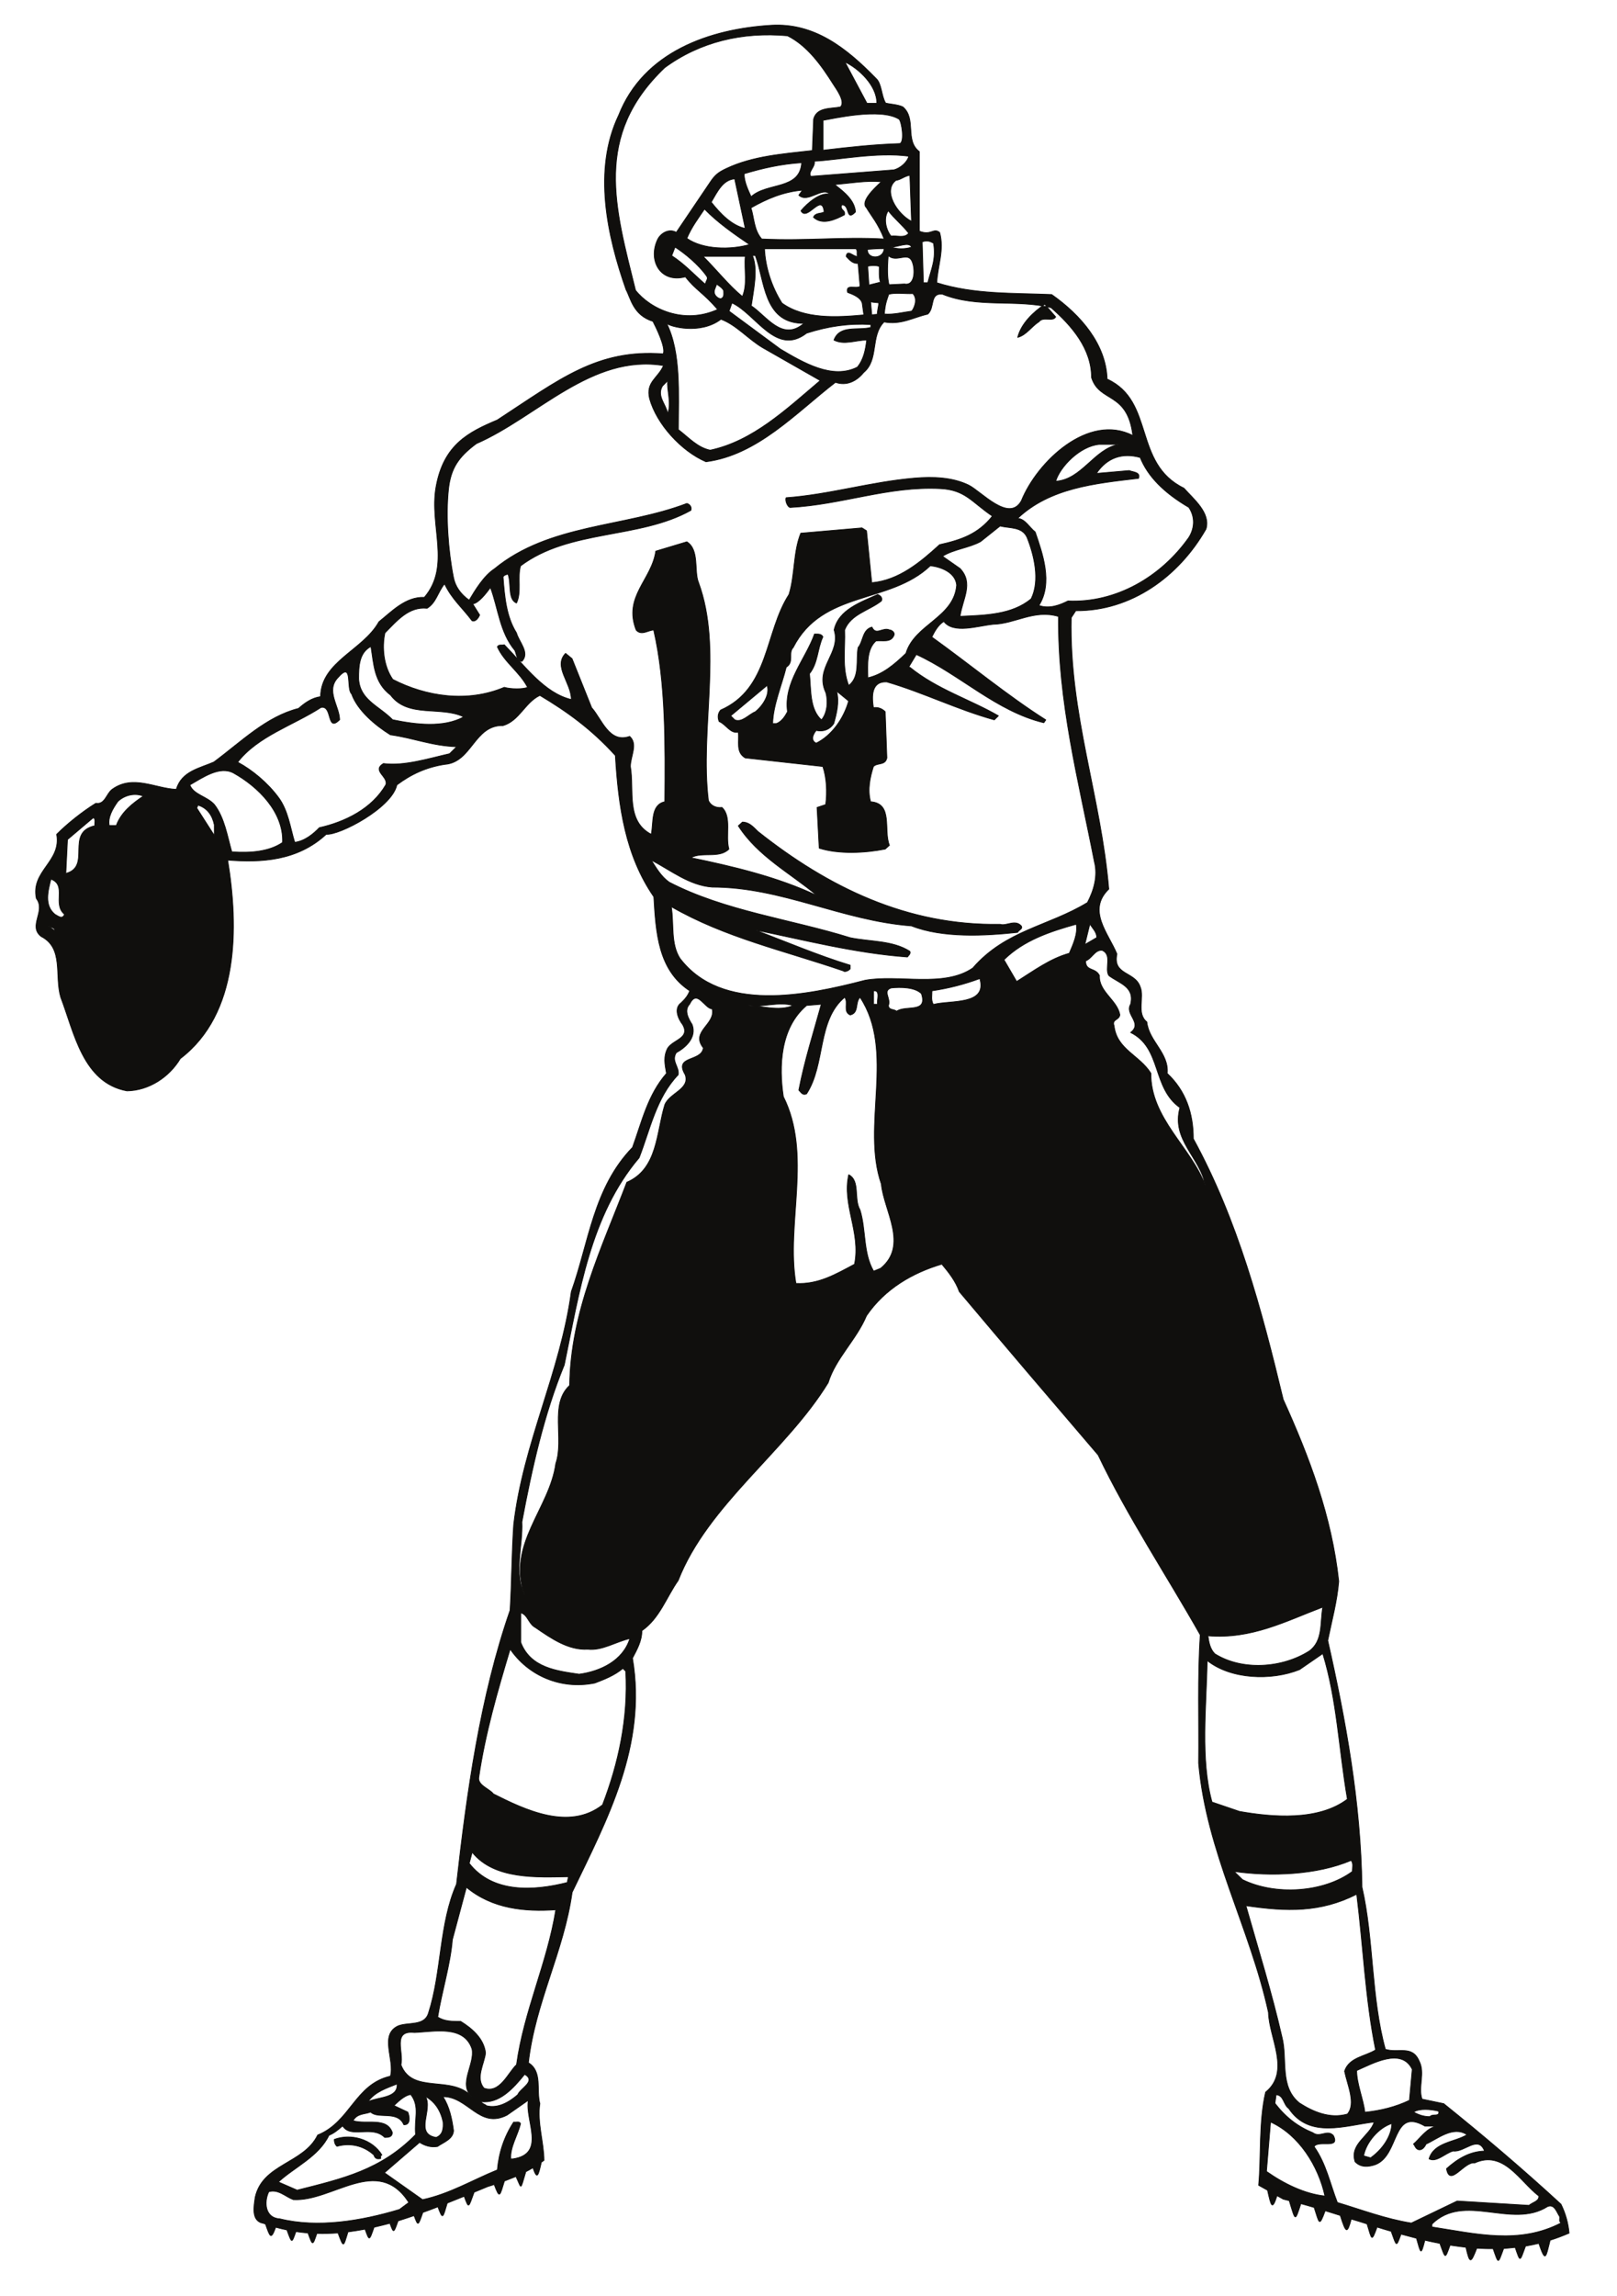 <?xml version="1.0" encoding="UTF-8"?>
<svg xmlns="http://www.w3.org/2000/svg" xmlns:xlink="http://www.w3.org/1999/xlink" width="272pt" height="386pt" viewBox="0 0 272 386" version="1.1">
<g id="surface1">
<path style="fill:none;stroke-width:0.12;stroke-linecap:butt;stroke-linejoin:round;stroke:rgb(6.476%,5.928%,5.235%);stroke-opacity:1;stroke-miterlimit:10;" d="M -0.002 -0.001 C 0.99 -0.888 0.889 -2.993 1.631 -4.161 C 2.24 -4.313 3.709 -4.392 4.522 -4.798 C 6.857 -6.802 4.799 -10.431 7.287 -12.31 L 7.287 -25.685 C 9.287 -26.493 9.65 -25.048 10.709 -25.911 C 11.529 -28.853 10.357 -31.544 10.229 -34.36 C 16.479 -36.341 23.068 -36.063 29.549 -36.341 C 34.42 -39.767 38.682 -44.665 38.881 -50.556 C 46.979 -54.282 43.197 -64.716 51.799 -68.899 C 53.381 -70.704 56.342 -73.04 55.51 -75.778 C 50.908 -83.825 42.869 -89.587 33.607 -89.509 L 32.842 -90.677 C 32.49 -106.97 37.842 -120.649 39.158 -136.31 C 35.459 -139.888 39.092 -143.72 40.529 -147.22 C 39.772 -150.798 43.549 -150.114 44.439 -152.728 C 45.197 -154.505 43.76 -157.192 45.561 -158.642 C 45.889 -161.864 49.318 -163.868 48.99 -167.294 C 52.131 -170.239 53.381 -174.021 53.381 -178.282 C 60.857 -191.962 64.85 -206.935 68.498 -222.11 C 72.889 -231.81 76.67 -241.755 77.842 -252.692 C 77.561 -256.118 76.67 -259.294 75.99 -262.642 C 79.01 -275.989 81.549 -289.849 81.748 -304.087 C 83.748 -312.813 83.272 -322.638 85.682 -331.368 C 87.869 -332.052 90.197 -330.606 91.369 -333.349 C 92.408 -335.353 91.158 -337.735 91.85 -339.743 L 95.498 -340.505 C 102.15 -345.856 108.619 -351.341 115.221 -357.407 C 115.959 -358.903 116.439 -360.552 116.592 -362.278 C 115.529 -362.735 114.459 -363.142 113.4 -363.474 C 112.658 -366.392 112.631 -367.353 111.49 -364.005 C 110.76 -364.181 109.998 -364.333 109.26 -364.462 C 108.272 -367.149 108.4 -367.255 107.51 -364.688 C 106.869 -364.767 106.209 -364.817 105.58 -364.868 C 104.592 -367.532 104.74 -367.56 103.799 -364.892 C 102.889 -364.919 101.979 -364.868 101.061 -364.817 C 100.068 -367.38 99.869 -367.532 99.229 -364.665 C 98.35 -364.563 97.459 -364.435 96.568 -364.31 C 95.682 -366.72 95.811 -366.646 94.842 -364.005 C 94.01 -363.853 93.17 -363.673 92.33 -363.474 C 91.65 -366.11 91.65 -365.755 90.908 -363.142 C 90.049 -362.911 89.182 -362.685 88.318 -362.454 C 87.479 -364.716 87.592 -364.587 86.65 -361.974 C 85.857 -361.743 85.068 -361.517 84.287 -361.263 C 83.35 -363.825 83.42 -363.474 82.592 -360.731 C 81.697 -360.45 80.842 -360.173 79.947 -359.919 C 79.26 -362.431 79.061 -362.38 78.092 -359.31 C 77.26 -359.056 76.42 -358.774 75.561 -358.521 C 74.522 -361.313 74.592 -360.704 73.697 -357.966 C 72.939 -357.735 72.209 -357.532 71.471 -357.329 C 70.459 -360.376 70.58 -360.349 69.522 -356.872 L 69.522 -356.821 C 69.158 -356.747 68.83 -356.646 68.498 -356.567 L 67.459 -355.985 C 66.619 -358.599 66.447 -357.685 65.857 -355.071 L 64.357 -354.231 C 64.799 -349.563 64.357 -343.575 65.529 -338.575 C 69.799 -335.122 66.092 -329.438 66.01 -325.177 C 62.869 -310.81 55.58 -298.247 54.26 -283.274 C 54.342 -276.118 54.061 -268.759 54.537 -261.704 C 48.83 -251.603 42.311 -241.833 37.357 -231.45 C 29.6 -222.392 21.631 -213.052 14.01 -203.993 C 13.4 -202.267 12.287 -200.817 11.068 -199.372 C 6.17 -200.817 1.498 -203.509 -1.592 -208.028 C -3.291 -212.087 -6.803 -215.235 -8.041 -219.298 C -15.053 -230.767 -28.318 -239.853 -33.271 -252.544 C -35.252 -255.356 -36.408 -258.938 -39.381 -260.993 C -39.381 -262.72 -40.201 -264.165 -40.963 -265.61 C -38.471 -280.306 -45.271 -292.817 -51.111 -304.974 C -52.502 -314.946 -57.303 -323.45 -58.471 -333.626 C -56.061 -335.122 -57.17 -338.22 -56.541 -340.505 C -57.021 -343.649 -55.85 -347.103 -55.85 -350.048 C -56.01 -350.146 -56.131 -350.247 -56.291 -350.353 C -56.818 -352.685 -57.002 -353.368 -57.713 -351.29 C -58.092 -351.517 -58.49 -351.747 -58.9 -351.95 C -59.893 -355.224 -59.561 -354.896 -60.568 -352.763 C -61.213 -353.017 -61.842 -353.271 -62.502 -353.521 C -63.291 -356.06 -63.291 -356.618 -64.228 -354.106 C -64.58 -354.231 -64.908 -354.337 -65.271 -354.438 C -66.061 -354.767 -66.818 -355.071 -67.6 -355.399 C -68.568 -358.04 -68.471 -358.271 -69.279 -356.087 C -70.221 -356.466 -71.158 -356.849 -72.119 -357.228 C -72.881 -359.767 -72.861 -360.122 -73.701 -357.86 C -74.529 -358.192 -75.4 -358.497 -76.228 -358.802 C -77.021 -361.06 -77.021 -361.212 -77.701 -359.337 C -78.592 -359.638 -79.478 -359.942 -80.393 -360.224 C -81.131 -362.278 -81.131 -362.403 -81.771 -360.63 C -82.65 -360.856 -83.541 -361.087 -84.432 -361.29 C -85.24 -363.599 -85.221 -363.673 -85.951 -361.618 C -86.92 -361.798 -87.861 -361.946 -88.818 -362.075 C -89.611 -364.638 -89.529 -364.868 -90.502 -362.255 C -91.658 -362.329 -92.861 -362.38 -94.053 -362.329 C -94.779 -364.462 -94.76 -364.435 -95.553 -362.255 C -96.228 -362.2 -96.893 -362.126 -97.58 -362.024 C -98.311 -364.106 -98.26 -364.005 -99.1 -361.743 C -99.713 -361.618 -100.342 -361.466 -100.978 -361.29 C -101.791 -363.521 -101.939 -362.911 -102.701 -360.755 C -102.83 -360.704 -102.932 -360.681 -103.061 -360.63 C -105.189 -360.274 -104.631 -357.657 -104.432 -356.239 C -103.182 -350.603 -96.26 -350.603 -93.92 -345.782 C -88.408 -343.575 -87.682 -337.255 -81.689 -335.884 C -80.932 -333.146 -83.619 -328.954 -80.393 -327.435 C -78.67 -326.747 -75.978 -327.509 -75.291 -325.302 C -73.041 -318.372 -73.521 -310.251 -70.568 -303.603 C -68.85 -288.274 -66.592 -272.06 -61.561 -257.567 C -61.279 -253.024 -61.279 -247.872 -60.951 -243.149 C -59.361 -229.474 -53.111 -217.595 -51.26 -203.993 C -48.291 -195.669 -47.553 -186.532 -40.963 -179.731 C -39.381 -175.392 -38.42 -170.923 -35.252 -167.294 C -35.529 -165.724 -35.803 -164.478 -35.041 -163.032 C -34.08 -161.587 -31.26 -161.384 -32.51 -159.122 C -33.271 -158.157 -34.08 -156.356 -32.779 -155.419 C -32.1 -154.782 -31.619 -154.173 -31.342 -153.411 C -36.689 -149.911 -37.021 -143.591 -37.381 -137.603 C -42.17 -130.673 -43.342 -122.427 -43.85 -113.849 C -47.83 -109.458 -51.951 -106.485 -56.541 -103.747 C -59.029 -104.915 -59.99 -108.013 -62.728 -108.821 C -67.6 -108.696 -67.963 -115.017 -72.553 -115.345 C -75.65 -115.825 -78.189 -116.993 -80.6 -118.798 C -81.439 -122.681 -90.271 -127.298 -92.478 -127.095 C -97.303 -131.563 -103.393 -131.892 -109.053 -131.435 C -107.189 -142.755 -107.119 -157.271 -117.021 -164.81 C -118.869 -167.903 -122.291 -170.188 -126.002 -170.239 C -133.439 -168.868 -134.881 -160.419 -137.143 -154.505 C -138.228 -150.876 -136.58 -146.255 -140.439 -144.274 C -142.701 -142.501 -139.6 -140.013 -141.252 -137.88 C -142.221 -133.212 -136.99 -131.716 -137.83 -127.095 C -136.053 -125.317 -133.561 -123.313 -131.228 -121.868 C -129.713 -122.146 -129.451 -120.22 -128.49 -119.532 C -124.99 -116.993 -121.201 -119.403 -117.701 -119.532 C -116.811 -116.462 -113.721 -115.978 -111.381 -114.938 C -106.76 -111.513 -102.58 -107.302 -97.143 -105.931 C -96.053 -104.966 -94.893 -104.153 -93.439 -103.95 C -93.361 -98.036 -86.311 -96.185 -83.619 -91.36 C -81.49 -89.661 -79.15 -87.122 -75.978 -87.251 C -71.463 -81.974 -75.17 -75.224 -74.021 -68.724 C -72.76 -61.567 -68.521 -59.462 -63.701 -57.431 C -53.24 -50.603 -46.951 -45.478 -35.803 -46.313 C -35.318 -45.274 -37.053 -41.771 -37.529 -40.856 C -40.861 -39.817 -41.26 -36.978 -42.053 -35.528 C -45.221 -26.521 -47.682 -15.38 -43.291 -6.192 C -39.1 4.468 -27.963 8.323 -17.58 8.937 C -10.381 9.339 -5.021 5.151 -0.002 -0.001 Z M 8.709 -34.36 L 7.971 -34.36 L 7.772 -27.485 C 8.842 -27.103 9.389 -27.61 9.67 -27.712 C 10.131 -30.478 9.272 -32.052 8.709 -34.36 Z M 5.971 -28.372 C 4.947 -28.728 3.561 -28.728 2.537 -28.372 C 3.709 -28.372 5.561 -27.407 5.971 -28.372 Z M 5.49 -26.036 C 4.799 -26.927 3.51 -26.368 2.537 -26.521 C 1.65 -25.431 1.221 -23.501 2.061 -22.259 C 3.022 -23.552 4.522 -24.743 5.49 -26.036 Z M 4.799 -34.563 L 2.189 -34.692 C 1.908 -33.575 1.881 -31.978 2.061 -29.817 C 3.381 -30.962 5.08 -29.36 5.889 -30.478 C 6.58 -31.419 6.779 -34.946 4.799 -34.563 Z M 5.971 -24.032 C 3.51 -22.763 1.1 -18.856 3.35 -17.153 C 4.17 -17.056 4.721 -16.47 5.689 -16.294 Z M -5.978 -4.798 C -7.561 -5.126 -9.971 -4.798 -10.502 -6.853 L -10.713 -12.13 C -15.65 -12.688 -20.76 -13.067 -25.119 -15.126 C -26.541 -15.786 -27.1 -16.243 -27.939 -17.513 L -33.6 -25.888 C -34.76 -25.2 -36.131 -25.962 -36.689 -26.978 C -38.471 -30.556 -36.291 -34.513 -32.068 -33.372 C -30.303 -35.63 -29.131 -35.985 -26.643 -38.853 C -32.303 -41.419 -37.939 -38.802 -40.451 -35.63 C -43.9 -21.673 -47.58 -9.669 -35.529 1.804 C -29.611 6.144 -22.463 7.843 -14.893 7.155 C -11.541 5.483 -9.158 2.132 -7.182 -1.017 C -6.701 -1.774 -5.1 -3.907 -5.978 -4.798 Z M 0.131 -4.188 L -1.521 -4.188 L -5.221 2.741 C -2.99 1.702 0.158 -1.169 0.131 -4.188 Z M 4.01 -10.962 C -0.478 -11.114 -4.408 -11.548 -8.9 -12.079 L -8.9 -7.056 C -7.252 -6.802 0.772 -4.896 3.889 -6.876 C 4.318 -7.333 4.83 -10.657 4.01 -10.962 Z M 5.51 -13.095 C 5.229 -14.134 4.068 -15.099 3.022 -15.38 L -10.978 -16.47 C -11.471 -15.634 -10.15 -14.896 -10.381 -13.931 C -6.67 -13.778 0.158 -12.356 5.51 -13.095 Z M -12.51 -14.185 C -12.791 -18.806 -18.342 -17.435 -21.01 -19.896 C -21.49 -18.806 -22.182 -17.435 -22.182 -16.04 C -19.029 -15.099 -16.01 -14.415 -12.51 -14.185 Z M -22.002 -25.228 C -24.26 -24.743 -26.189 -22.739 -27.713 -20.81 C -26.643 -18.981 -25.752 -17.079 -23.779 -16.899 Z M -21.291 -27.938 C -24.381 -28.829 -29.053 -28.829 -31.818 -26.899 C -30.963 -24.923 -29.99 -23.677 -28.85 -21.978 C -26.67 -24.235 -23.9 -26.165 -21.291 -27.938 Z M -28.721 -34.614 C -30.701 -32.892 -32.228 -31.188 -34.361 -29.817 L -33.803 -28.372 C -32.228 -29.388 -29.893 -31.267 -28.502 -33.243 C -28.17 -33.728 -28.568 -33.88 -28.721 -34.614 Z M -22.002 -29.923 C -22.201 -32.255 -21.592 -34.614 -22.478 -36.673 C -24.74 -34.817 -26.869 -32.13 -29.08 -29.923 Z M -25.631 -35.681 C -25.631 -36.239 -25.478 -36.798 -26.111 -37.052 C -26.643 -37.001 -27.182 -36.47 -27.201 -35.962 C -27.252 -35.454 -26.818 -34.946 -26.85 -34.591 C -26.521 -34.794 -25.881 -35.2 -25.631 -35.681 Z M 30.229 -40.099 C 29.748 -41.013 28.1 -39.97 27.408 -40.935 C 26.17 -41.696 25.279 -43.192 23.83 -43.548 C 24.389 -41.216 26.529 -39.208 28.381 -37.989 Z M 6.197 -36.188 C 7.158 -37.204 6.272 -38.88 5.99 -39.134 C 4.748 -39.286 2.818 -39.767 1.4 -39.614 C 1.529 -38.446 1.549 -37.966 2.139 -36.313 C 3.182 -35.985 5.029 -36.267 6.197 -36.188 Z M 52.607 -72.126 C 53.65 -73.646 53.65 -75.552 52.607 -77.2 C 47.939 -83.802 40.381 -88.216 32.287 -87.86 C 30.92 -88.544 29.189 -89.231 27.408 -88.622 C 29.799 -84.841 28.022 -79.892 26.779 -76.263 C 25.811 -75.501 25.08 -74.056 23.83 -73.978 C 29.272 -68.853 36.799 -68.114 44.158 -67.255 C 44.568 -66.161 43.197 -66.212 42.592 -65.935 L 37.08 -66.415 C 38.881 -63.751 41.471 -62.911 44.439 -63.751 C 45.689 -66.896 48.432 -69.688 52.607 -72.126 Z M 29.439 -38.552 C 32.971 -41.646 36.248 -45.478 36.248 -50.302 C 37.592 -54.591 42.287 -52.583 43.197 -60.044 C 35.76 -56.212 27.107 -64.411 24.439 -71.032 C 22.357 -74.739 17.689 -69.411 15.561 -68.368 C 12.818 -67.052 9.619 -66.946 6.498 -67.2 C -0.963 -67.837 -7.811 -69.97 -15.119 -70.501 C -15.35 -70.907 -14.92 -72.075 -14.439 -72.149 C -5.6 -71.669 2.01 -68.548 10.787 -68.978 C 15.029 -69.181 16.068 -71.235 19.568 -73.599 C 17.158 -76.618 14.342 -77.583 10.689 -78.396 C 7.471 -81.337 3.842 -84.384 -0.713 -84.79 L -1.592 -76.06 L -2.361 -75.575 L -12.658 -76.466 C -13.951 -79.638 -13.619 -83.47 -14.643 -86.771 C -18.779 -93.165 -17.893 -102.579 -26.143 -106.208 C -26.619 -106.767 -26.67 -107.45 -26.393 -108.138 C -25.221 -108.618 -24.541 -110.192 -23.17 -109.938 C -22.963 -111.438 -23.65 -113.29 -22.002 -114.255 L -8.951 -115.7 C -8.318 -117.552 -8.189 -119.966 -8.471 -122.095 L -9.92 -122.579 L -9.561 -129.431 C -6.342 -130.47 -1.869 -130.267 1.549 -129.583 L 2.26 -128.946 C 1.221 -126.411 2.947 -121.892 -0.908 -121.614 C -1.471 -119.56 -0.99 -117.478 -0.432 -115.7 C 0.26 -115.017 1.549 -115.571 1.83 -114.255 L 1.549 -106.485 C 1.022 -105.954 0.33 -105.677 -0.432 -105.802 C -0.713 -103.95 -0.83 -101.337 1.83 -101.485 C 7.947 -103.267 13.729 -106.157 19.9 -107.856 L 20.592 -107.173 C 15.869 -104.431 10.229 -102.708 5.689 -99.001 L 5.49 -99.001 L 6.779 -96.868 C 14.139 -100.243 20.26 -106.438 28.229 -108.341 L 28.561 -107.856 C 22.189 -103.821 15.787 -98.521 9.389 -93.927 C 9.881 -92.962 10.439 -91.923 11.4 -91.313 C 13.049 -93.442 17.029 -92.071 19.697 -91.794 C 23.4 -91.72 26.58 -89.255 30.689 -90.474 C 30.561 -104.915 34.061 -118.036 36.729 -131.716 C 37.357 -134.126 36.6 -136.587 35.561 -138.567 C 28.959 -142.575 21.83 -143.185 16.272 -149.579 C 11.4 -152.931 3.76 -150.595 -1.869 -151.638 C -11.619 -154.173 -25.978 -157.192 -32.99 -147.931 C -34.561 -145.442 -33.951 -142.22 -34.432 -139.274 C -25.369 -144.478 -15.6 -146.61 -5.502 -150.063 C -5.303 -150.317 -4.611 -150.063 -4.342 -149.708 L -4.342 -149.099 C -9.771 -147.446 -15.068 -145.165 -20.35 -143.185 C -12.529 -144.759 -3.6 -147.095 5.279 -147.728 C 5.49 -147.446 5.889 -147.169 5.689 -146.763 C 2.799 -144.911 -0.99 -145.165 -4.342 -144.478 C -14.439 -141.333 -25.369 -140.013 -34.791 -135.142 C -36.158 -134.177 -36.971 -132.728 -37.811 -131.435 C -34.51 -133.161 -31.408 -135.696 -27.561 -135.978 C -15.811 -135.978 -5.779 -141.61 5.971 -142.501 C 11.17 -144.556 18.248 -144.2 23.83 -143.591 C 23.959 -143.185 24.772 -143.032 24.439 -142.501 C 23.4 -141.333 21.908 -142.575 20.869 -142.22 C 5.279 -142.501 -8.068 -135.978 -19.869 -126.61 C -20.631 -125.876 -21.311 -125.04 -22.478 -125.04 L -23.17 -125.673 C -19.869 -130.825 -14.393 -133.642 -9.92 -137.399 C -16.568 -134.251 -24.131 -132.478 -31.143 -131.028 C -29.213 -129.989 -26.393 -131.231 -24.74 -129.583 C -25.369 -127.321 -24.213 -124.149 -25.908 -122.579 C -26.951 -122.704 -27.842 -122.224 -28.189 -121.411 C -29.643 -109.38 -25.779 -95.853 -29.842 -84.79 C -30.65 -82.86 -29.643 -79.282 -31.818 -77.911 L -37.053 -79.485 C -37.728 -84.306 -42.561 -87.122 -40.35 -92.759 C -39.463 -93.771 -38.291 -92.759 -37.4 -92.759 C -35.318 -101.817 -35.471 -112.274 -35.529 -121.614 C -37.939 -122.146 -37.4 -125.114 -37.811 -127.095 C -42.119 -124.837 -40.631 -119.685 -41.311 -115.7 C -41.311 -113.974 -39.99 -111.919 -41.439 -110.626 C -44.893 -111.845 -46.111 -107.731 -47.83 -105.802 L -51.131 -97.556 L -52.221 -96.669 C -54.361 -98.872 -51.26 -101.614 -51.26 -104.431 C -55.803 -103.341 -59.029 -98.798 -62.529 -95.22 C -62.963 -95.372 -63.439 -95.095 -63.701 -95.575 C -62.529 -98.188 -59.99 -99.763 -58.619 -102.376 C -59.311 -102.708 -61.439 -102.708 -62.529 -102.376 C -68.721 -104.989 -75.65 -103.95 -81.279 -101.056 C -82.811 -98.872 -83.143 -95.7 -82.6 -93.239 C -80.6 -91.235 -78.619 -88.774 -75.521 -89.103 C -73.951 -88.138 -73.752 -86.438 -72.58 -84.993 C -71.33 -87.606 -69.611 -88.978 -67.963 -91.185 C -67.35 -91.438 -66.869 -90.704 -66.67 -90.22 L -67.83 -88.368 C -66.869 -88.216 -65.701 -86.771 -64.861 -85.603 C -63.568 -89.052 -63.291 -93.165 -60.752 -96.185 C -60.471 -96.817 -60.471 -97.833 -59.58 -98.036 C -58.143 -96.591 -60.068 -94.735 -60.471 -93.239 C -62.201 -90.474 -62.478 -87.122 -62.728 -83.825 C -62.529 -83.47 -62.201 -83.47 -61.92 -83.345 C -61.311 -84.915 -62.002 -87.606 -60.471 -88.216 C -59.58 -86.36 -60.35 -83.899 -59.791 -81.974 C -51.541 -75.778 -39.869 -77.505 -31.143 -72.634 C -30.932 -72.075 -31.342 -71.595 -31.818 -71.466 C -42.4 -75.501 -54.99 -74.892 -64.182 -82.454 C -65.978 -83.622 -67.432 -86.032 -68.439 -87.731 C -69.963 -86.642 -70.779 -85.349 -71.061 -83.95 C -71.971 -79.407 -72.381 -73.599 -71.92 -69.153 C -71.541 -65.524 -70.189 -63.622 -67.221 -61.415 C -56.971 -56.946 -47.83 -46.313 -35.752 -48.294 C -36.689 -50.427 -38.771 -51.036 -38.092 -53.853 C -36.92 -58.114 -32.76 -62.685 -28.6 -64.462 C -19.939 -63.345 -13.42 -56.212 -6.818 -51.11 C -5.021 -51.747 -3.318 -50.985 -2.08 -49.462 C 0.537 -47.278 -0.99 -43.345 1.35 -40.962 C 4.24 -41.493 6.248 -40.196 8.709 -39.642 C 9.947 -38.552 8.99 -36.063 11.17 -36.29 C 17.029 -38.677 23.607 -37.103 29.439 -38.552 Z M 40.811 -61.544 C 36.682 -62.306 34.619 -67.454 30.229 -67.735 C 30.971 -65.271 34.342 -61.821 37.561 -61.544 Z M 25.408 -77.2 C 26.58 -80.146 27.619 -84.407 26.092 -87.505 C 22.869 -90.169 18.479 -90.247 14.139 -90.446 C 14.549 -87.556 16.479 -84.892 14.139 -82.403 L 11.197 -80.349 C 13.049 -79.181 15.592 -78.978 17.592 -77.888 L 20.869 -75.271 C 22.459 -75.677 24.6 -75.349 25.408 -77.2 Z M -81.658 -103.696 C -78.721 -107.603 -73.213 -105.497 -69.361 -107.353 C -72.728 -109.204 -77.4 -108.646 -81.311 -107.833 C -83.592 -105.497 -86.818 -104.532 -87.021 -100.954 C -87.021 -98.821 -86.939 -96.563 -84.963 -95.524 C -84.478 -98.47 -84.478 -101.563 -81.658 -103.696 Z M -88.213 -103.493 C -87.252 -106.259 -84.228 -108.798 -81.689 -110.372 C -77.701 -110.931 -74.76 -112.224 -70.553 -112.376 L -71.74 -113.544 C -75.291 -114.353 -79.35 -115.649 -82.861 -115.192 C -84.861 -116.411 -82.041 -117.376 -82.451 -118.747 C -84.791 -122.806 -89.33 -125.013 -93.643 -125.978 C -94.682 -127.067 -96.131 -128.235 -97.779 -128.438 C -98.521 -126.028 -98.869 -123.087 -100.521 -120.88 C -102.303 -118.466 -104.908 -116.282 -107.369 -114.966 C -103.951 -110.571 -98.029 -108.798 -93.361 -105.774 C -91.381 -105.345 -92.478 -110.091 -90.221 -107.833 C -90.271 -105.497 -92.6 -102.962 -90.502 -100.751 C -87.932 -97.81 -89.182 -102.681 -88.213 -103.493 Z M -99.83 -128.466 C -102.041 -129.989 -105.189 -130.267 -108.361 -130.04 C -109.1 -127.501 -109.58 -124.278 -111.311 -122.071 C -112.553 -120.7 -114.811 -120.423 -115.42 -118.798 C -113.228 -117.552 -110.42 -115.548 -108.08 -116.794 C -103.9 -119.126 -99.631 -123.392 -99.83 -128.466 Z M 37.131 -144.454 L 35.131 -145.622 L 35.971 -142.196 C 36.447 -142.931 37.131 -143.563 37.131 -144.454 Z M 0.279 -155.673 L -0.4 -155.673 L -0.4 -153.411 C 0.842 -153.263 0.029 -155.188 0.279 -155.673 Z M 32.51 -147.095 C 29.287 -147.981 26.529 -150.036 23.658 -151.841 L 21.529 -148.185 C 24.881 -144.888 29.342 -143.438 33.682 -142.22 C 33.959 -143.794 33.197 -145.493 32.51 -147.095 Z M 39.158 -150.849 C 40.889 -152.169 43.549 -152.7 42.818 -155.673 C 41.779 -157.396 44.92 -158.817 42.818 -160.419 C 48.1 -163.032 46.369 -169.681 51.119 -173.056 C 49.619 -178.485 54.537 -181.431 55.381 -186.103 C 53.049 -179.778 46.17 -174.833 46.24 -167.271 C 44.318 -164.196 40.529 -163.286 40.049 -159.302 C 39.65 -158.134 40.889 -158.411 41.022 -157.446 C 40.607 -154.985 37.439 -153.54 37.592 -150.849 C 36.9 -149.431 35.26 -150.165 35.26 -148.388 C 36.35 -147.981 36.83 -146.458 38.068 -146.61 C 39.772 -147.423 38.4 -149.634 39.158 -150.849 Z M 17.459 -151.356 C 18.779 -155.899 12.471 -154.935 9.65 -155.696 C 9.221 -154.985 9.42 -154.173 9.42 -153.411 C 12.189 -153.009 14.85 -152.321 17.459 -151.356 Z M 7.639 -153.896 C 8.729 -157.243 5.029 -155.747 3.459 -156.841 C 3.049 -156.435 2.139 -156.712 2.092 -155.876 C 2.568 -154.708 1.037 -153.411 2.568 -152.931 C 4.068 -152.778 6.549 -152.778 7.639 -153.896 Z M -4.342 -157.474 C -2.811 -157.118 -3.568 -155.392 -2.689 -154.505 C 3.299 -163.563 -2.529 -176.075 0.889 -185.896 C 1.299 -190.364 5.51 -196.2 0.772 -200.06 L -0.4 -200.54 C -2.201 -197.442 -1.65 -193.536 -2.689 -190.235 C -3.779 -188.384 -2.611 -185.364 -4.592 -184.321 C -5.76 -189.349 -2.529 -194.021 -3.619 -199.372 C -6.721 -201.021 -9.689 -202.802 -13.471 -202.599 C -15.17 -192.571 -10.713 -180.896 -15.58 -171.204 C -16.342 -166.177 -16.143 -159.653 -11.67 -155.876 L -9.213 -155.673 C -10.432 -160.138 -12.029 -165.087 -12.99 -170.11 C -12.631 -170.442 -12.35 -171.075 -11.67 -170.72 C -8.451 -165.771 -9.939 -158.411 -5.271 -154.505 C -4.592 -155.392 -5.631 -156.915 -4.342 -157.474 Z M -27.561 -156.458 C -26.951 -159.071 -31.26 -160.239 -29.053 -163.005 C -29.33 -165.392 -34.08 -164.224 -32.1 -167.524 C -31.26 -169.935 -34.689 -170.544 -35.529 -172.548 C -36.971 -177.22 -36.689 -183.333 -41.92 -185.595 C -46.111 -196.583 -51.393 -207.368 -51.541 -219.755 C -54.971 -222.899 -52.432 -228.735 -53.869 -232.872 C -54.893 -240.485 -62.17 -246.478 -59.1 -255.005 C -61.01 -251.271 -59.361 -246.755 -59.561 -242.692 C -57.861 -233.634 -55.85 -224.626 -52.432 -216.302 C -49.939 -204.298 -48.092 -191.177 -39.842 -181.481 C -37.99 -176.735 -36.971 -171.38 -33.271 -167.524 C -33.041 -166.153 -34.49 -165.267 -33.6 -163.817 C -32.1 -163.005 -30.092 -161.278 -30.932 -159.071 C -31.541 -158.106 -32.35 -156.688 -31.342 -155.646 C -30.092 -153.032 -28.85 -156.407 -27.561 -156.458 Z M -13.951 -155.876 C -16.361 -156.915 -19.311 -155.876 -21.521 -155.876 C -18.978 -156.228 -16.42 -155.188 -13.951 -155.876 Z M -35.041 -56.341 C -35.318 -54.767 -36.9 -53.446 -35.932 -51.747 L -35.041 -50.833 C -35.252 -52.278 -34.361 -54.614 -35.041 -56.341 Z M 0.889 -17.384 C -0.451 -18.603 -2.658 -20.759 -1.619 -21.747 C -0.76 -23.196 0.311 -24.337 1.369 -27.001 C -5.779 -26.595 -11.471 -27.356 -19.228 -27.001 C -20.553 -25.478 -20.478 -23.474 -21.029 -21.774 C -18.342 -20.251 -15.6 -19.083 -12.381 -18.806 L -12.99 -19.642 C -11.471 -21.091 -9.01 -18.118 -7.76 -19.489 C -9.279 -19.083 -11.42 -20.81 -12.631 -22.259 C -11.619 -24.235 -9.08 -19.083 -8.728 -22.462 C -9.279 -22.79 -10.17 -22.536 -10.529 -23.349 C -9.01 -24.794 -6.752 -23.704 -5.303 -22.942 C -5.1 -22.056 -6.061 -22.259 -5.779 -21.294 C -4.342 -21.091 -5.15 -24.235 -3.451 -22.462 C -3.568 -20.528 -5.35 -19.083 -6.951 -17.864 C -4.342 -17.638 -1.592 -17.153 0.889 -17.384 Z M 1.369 -28.626 C 1.248 -30.478 -1.541 -30.427 -1.439 -28.755 C -0.478 -28.677 0.357 -28.626 1.369 -28.626 Z M -3.42 -28.649 C -3.021 -28.853 -3.291 -29.54 -3.143 -29.946 C -3.85 -29.946 -4.869 -28.649 -5.021 -29.946 C -4.393 -30.63 -3.85 -31.188 -3.021 -31.114 L -2.689 -34.97 C -3.42 -35.454 -5.15 -34.489 -4.791 -35.985 C -3.85 -36.341 -2.611 -36.821 -2.33 -37.786 L -2.053 -39.767 C -6.521 -40.173 -12.029 -40.528 -15.811 -37.786 C -17.58 -35.021 -18.619 -31.673 -18.752 -28.649 Z M -20.303 -29.794 C -18.721 -33.981 -18.932 -40.911 -12.611 -41.188 L -12.131 -41.188 C -15.779 -44.337 -18.451 -39.896 -20.978 -38.243 C -20.58 -35.478 -19.818 -32.13 -20.779 -29.794 Z M 0.74 -34.263 L -1.189 -34.743 L -1.393 -31.595 C -0.881 -31.442 0.311 -31.419 0.561 -31.673 C 0.537 -32.181 0.459 -33.575 0.74 -34.263 Z M -11.67 -42.841 C -8.021 -41.673 -4.592 -41.188 -0.881 -41.392 L -0.881 -41.872 C -3.021 -42.435 -6.111 -41.392 -7.08 -44.005 C -5.35 -44.896 -3.42 -44.005 -1.568 -44.005 C -1.771 -45.579 -2.053 -47.228 -3.143 -48.548 C -7.33 -50.681 -12.228 -47.786 -16.061 -45.528 L -24.713 -39.134 L -24.228 -37.763 C -20.201 -39.614 -16.818 -46.821 -11.67 -42.841 Z M 0.26 -39.665 L -0.713 -39.743 L -0.908 -37.481 C -0.99 -37.712 0.459 -37.661 0.459 -37.786 C 0.49 -38.017 0.061 -39.794 0.26 -39.665 Z M -19.002 -45.325 L -9.393 -50.806 C -15.17 -55.704 -20.728 -60.981 -27.893 -62.509 C -30.021 -62.075 -31.521 -60.376 -33.24 -59.056 C -33.24 -53.142 -32.76 -46.087 -35.221 -41.188 C -34.811 -41.696 -29.611 -43.192 -26.08 -40.505 C -23.471 -41.47 -21.49 -43.88 -19.002 -45.325 Z M 13.561 -85.192 C 13.131 -90.677 6.479 -91.771 5.029 -96.669 C 3.1 -98.521 1.119 -100.22 -1.369 -100.778 C -1.42 -98.521 -1.568 -95.981 -0.002 -94.587 C 1.119 -94.458 2.49 -94.938 3.022 -93.646 C 3.248 -93.165 2.619 -92.731 2.287 -92.731 C 1.119 -92.2 -0.002 -93.771 -0.682 -92.251 C -2.33 -92.681 -2.131 -94.661 -3.021 -95.7 C -3.42 -97.833 -2.658 -100.575 -4.592 -102.071 C -5.76 -99.052 -5.15 -95.903 -5.271 -92.731 C -4.228 -90.067 -1.158 -89.509 0.92 -87.86 C 1.119 -87.302 0.772 -86.974 0.279 -86.771 C -2.529 -88.063 -6.311 -89.306 -7.053 -92.731 C -5.83 -96.669 -10.432 -99.052 -8.451 -103.267 C -8.021 -104.763 -8.221 -106.767 -9.182 -107.856 C -11.189 -106.005 -10.908 -102.782 -11.189 -100.095 C -9.74 -98.313 -9.869 -95.903 -8.932 -93.899 C -9.182 -93.368 -9.74 -93.419 -10.35 -93.419 C -11.869 -97.681 -15.58 -101.54 -14.893 -106.485 C -15.303 -107.247 -15.861 -108.138 -16.752 -108.47 L -17.381 -108.47 C -17.303 -105.372 -15.861 -102.071 -15.1 -99.001 C -13.728 -98.165 -14.818 -96.591 -13.932 -95.7 C -8.978 -86.009 2.287 -88.47 9.139 -81.946 C 10.939 -82.149 13.35 -83.063 13.561 -85.192 Z M -20.303 -106.485 C -21.471 -106.97 -22.51 -108.341 -23.752 -107.856 L -24.439 -107.173 L -18.318 -102.071 C -17.842 -103.521 -18.932 -105.372 -20.303 -106.485 Z M -4.611 -104.685 C -5.381 -107.45 -7.303 -110.396 -10.053 -111.767 C -11.01 -111.36 -10.65 -110.317 -10.053 -109.634 C -8.803 -109.915 -7.713 -109.431 -7.1 -108.47 C -6.619 -106.743 -6.143 -104.888 -6.619 -103.036 Z M -123.26 -120.677 C -125.111 -121.919 -126.963 -123.364 -127.803 -125.622 L -128.971 -125.622 C -129.252 -124.255 -128.408 -122.806 -127.521 -121.563 C -126.361 -120.474 -124.631 -120.114 -123.26 -120.677 Z M -111.311 -125.497 L -111.311 -127.271 L -114.252 -122.681 L -114.053 -122.196 C -112.471 -122.681 -111.643 -123.923 -111.311 -125.497 Z M -131.408 -125.649 C -136.478 -126.813 -131.893 -132.501 -136.279 -133.669 L -136.002 -127.981 L -131.689 -124.329 C -131.201 -124.403 -131.478 -125.294 -131.408 -125.649 Z M -136.51 -140.548 C -136.861 -141.485 -137.619 -140.802 -138.111 -140.548 C -139.963 -139.021 -139.271 -136.61 -138.791 -134.634 C -136.053 -135.646 -138.592 -138.817 -136.51 -140.548 Z M -138.111 -143.313 L -139.271 -142.501 C -138.869 -142.755 -138.111 -142.755 -138.111 -143.313 Z M 75.15 -257.032 C 74.67 -259.646 75.229 -262.669 72.889 -264.396 C 68.35 -267.286 61.619 -267.771 56.998 -264.876 C 56.189 -264.063 55.99 -262.946 55.842 -261.856 C 63.197 -262.466 68.979 -259.368 75.15 -257.032 Z M -57.303 -260.462 C -54.611 -262.313 -51.721 -264.317 -48.49 -264.114 C -46.08 -264.396 -43.818 -262.872 -41.408 -262.313 C -42.58 -266.044 -46.361 -267.817 -49.939 -268.302 C -53.65 -267.743 -58.111 -267.263 -59.76 -262.946 L -59.76 -257.997 C -58.592 -258.274 -58.471 -259.853 -57.303 -260.462 Z M -47.303 -269.798 C -45.728 -269.188 -44.029 -268.556 -42.58 -267.337 L -42.1 -267.817 C -41.67 -275.712 -43.318 -283.274 -46.01 -290.278 C -51.643 -294.669 -59.053 -291.091 -64.361 -288.427 C -64.963 -287.591 -67.021 -286.981 -66.818 -285.661 C -65.728 -278.251 -63.67 -271.169 -61.541 -264.091 C -58.521 -268.505 -53.092 -270.966 -47.303 -269.798 Z M 79.287 -289.313 C 74.389 -293.021 66.619 -292.337 61.139 -291.372 L 56.522 -289.798 C 54.537 -282.642 55.58 -273.708 55.709 -266.017 C 59.689 -269.188 66.498 -269.442 71.24 -267.54 L 75.15 -264.849 C 77.561 -272.692 77.842 -280.938 79.287 -289.313 Z M -51.74 -302.36 L -51.951 -303.325 C -57.631 -304.771 -64.51 -305.126 -68.42 -300.103 L -67.932 -298.247 C -64.182 -302.919 -56.893 -302.435 -51.74 -302.36 Z M 80.119 -301.474 C 75.248 -305.052 67.131 -305.532 61.65 -302.841 L 60.248 -301.474 C 66.369 -302.36 74.139 -302.079 79.92 -299.618 C 80.33 -300.103 80.119 -300.86 80.119 -301.474 Z M -53.869 -307.919 C -55.303 -316.853 -59.228 -324.896 -60.471 -333.954 C -61.893 -335.274 -63.291 -338.903 -65.951 -337.892 C -67.4 -336.165 -65.881 -333.829 -65.682 -331.978 C -65.951 -329.563 -67.963 -327.841 -69.861 -326.673 C -71.311 -326.673 -72.631 -326.673 -73.721 -325.938 C -73.041 -321.673 -71.592 -317.13 -71.26 -312.942 L -68.9 -304.138 C -64.51 -307.79 -59.029 -308.271 -53.869 -307.919 Z M 80.857 -305.306 C 81.947 -314.087 82.311 -323.017 84.029 -331.47 C 82.311 -332.56 79.568 -332.712 78.811 -335.048 C 79.287 -337.384 80.779 -340.528 79.287 -342.255 C 76.318 -343.095 73.498 -341.849 71.24 -340.403 C 67.818 -337.661 69.26 -333.044 68.299 -329.337 C 66.568 -321.774 64.311 -314.567 62.229 -307.231 C 69.107 -308.247 74.74 -308.399 80.857 -305.306 Z M -67.963 -331.317 C -67.432 -333.853 -70.369 -337.278 -67.963 -339.337 C -71.408 -335.579 -77.978 -339.005 -79.908 -333.981 C -79.381 -331.849 -81.439 -328.146 -77.65 -328.552 C -74.279 -328.423 -69.33 -327.255 -67.963 -331.317 Z M 90.197 -334.743 L 89.721 -339.946 C 87.381 -341.063 84.9 -341.673 82.229 -341.95 C 82.029 -339.896 80.857 -337.204 80.857 -334.946 C 83.529 -333.778 88.4 -331.013 90.197 -334.743 Z M -60.271 -339.005 C -61.721 -340.251 -63.568 -341.341 -65.502 -340.86 C -65.779 -340.579 -66.182 -340.579 -66.463 -340.173 C -63.439 -340.579 -61.08 -338.044 -59.1 -335.579 C -57.1 -336.747 -59.861 -337.915 -60.271 -339.005 Z M -80.568 -337.204 C -80.369 -339.614 -83.74 -339.337 -85.451 -340.173 C -84.279 -338.524 -82.35 -337.915 -80.568 -337.204 Z M -77.451 -345.704 C -83.291 -351.669 -89.728 -353.118 -97.369 -355.048 L -100.521 -353.677 C -97.861 -351.216 -93.721 -349.411 -92.021 -345.833 C -91.182 -345.505 -90.42 -344.868 -89.728 -344.259 C -88.291 -346.47 -84.791 -344.056 -82.65 -346.188 C -82.119 -346.188 -81.361 -346.188 -81.361 -345.353 C -82.318 -342.688 -85.752 -344.056 -87.963 -343.372 C -87.271 -342.13 -86.029 -342.329 -85.01 -341.927 C -83.771 -343.169 -80.471 -341.595 -79.432 -344.056 C -78.213 -344.134 -78.471 -342.61 -78.752 -341.927 L -81.08 -340.833 C -80.752 -340.556 -79.432 -339.106 -78.26 -338.981 C -76.689 -341.036 -77.728 -343.095 -77.451 -345.704 Z M 69.439 -341.341 C 72.889 -346.493 79.01 -344.157 83.799 -343.599 C 82.99 -346.013 79.619 -347.255 80.58 -350.274 C 81.549 -351.29 82.842 -351.161 84.01 -350.759 C 88.139 -349.157 86.748 -341.063 92.33 -344.286 L 94.311 -344.286 C 92.658 -344.563 91.568 -346.29 90.4 -347.306 C 90.682 -347.583 90.682 -347.989 91.158 -348.22 C 91.85 -348.474 92.33 -347.735 92.529 -347.306 C 94.389 -346.493 97.08 -344.157 99.408 -345.731 C 97.408 -346.978 93.83 -346.978 93.022 -349.794 C 94.26 -350.478 95.76 -348.829 97.08 -348.474 C 98.979 -348.751 101.272 -345.731 102.357 -348.474 C 99.889 -348.548 97.889 -349.716 95.959 -351.442 C 96.522 -354.665 98.932 -350.196 100.709 -350.478 C 105.58 -348.271 108.318 -353.622 111.49 -356.036 C 111.568 -356.923 110.447 -357.075 109.842 -357.606 L 97.76 -356.872 L 90.049 -360.579 C 85.729 -359.892 81.748 -358.368 77.607 -357.126 C 76.389 -353.978 75.709 -350.556 73.697 -347.735 C 74.389 -346.567 78.17 -348.271 76.932 -345.856 C 75.908 -344.767 74.67 -346.29 73.498 -345.399 C 70.959 -344.36 68.959 -342.841 67.107 -340.454 L 67.311 -339.005 C 68.631 -339.134 68.479 -340.657 69.439 -341.341 Z M -72.83 -343.575 C -72.76 -344.591 -72.83 -345.759 -74.002 -346.188 C -77.701 -345.556 -74.478 -341.567 -75.779 -339.31 C -74.201 -340.2 -73.24 -341.646 -72.83 -343.575 Z M -62.053 -342.435 L -58.49 -339.946 C -59.1 -343.321 -55.4 -348.954 -61.08 -349.794 L -61.439 -349.794 C -61.561 -347.786 -60.271 -345.856 -59.791 -343.88 C -59.99 -343.396 -60.553 -343.677 -60.951 -343.599 C -62.529 -346.013 -63.439 -348.677 -63.701 -351.646 C -67.881 -353.345 -71.74 -355.681 -76.279 -356.646 L -82.682 -352.126 L -76.771 -347.024 C -75.932 -347.583 -74.842 -347.915 -73.752 -347.712 C -72.779 -347.024 -71.131 -346.493 -71.061 -345.048 C -71.33 -343.04 -71.74 -341.063 -72.83 -339.337 C -68.592 -339.337 -66.721 -344.845 -62.053 -342.435 Z M 94.619 -341.771 C 94.9 -342.813 93.58 -342.13 93.17 -342.688 C 92.131 -342.688 91.318 -342.407 90.432 -341.927 C 91.389 -341.29 93.299 -341.442 94.619 -341.771 Z M 75.51 -356.036 C 72.131 -355.681 68.631 -353.978 65.682 -351.899 L 66.369 -343.599 C 71.17 -345.782 74.408 -351.013 75.51 -356.036 Z M 83.197 -349.614 L 82.029 -349.282 C 82.432 -347.024 84.568 -344.54 86.772 -343.853 C 86.697 -345.985 85.197 -348.192 83.197 -349.614 Z M -78.592 -357.126 L -80.17 -358.294 C -86.561 -360.224 -93.9 -361.442 -100.291 -359.868 C -102.779 -359.739 -102.978 -357.052 -102.143 -355.325 C -100.568 -354.845 -99.33 -356.161 -98.029 -356.646 C -91.432 -357.052 -83.818 -349.005 -78.592 -357.126 Z M 114.971 -359.462 C 115.1 -359.79 114.772 -360.274 115.248 -360.552 C 108.24 -364.208 101.01 -362.403 93.522 -361.239 L 93.522 -360.755 C 98.959 -355.399 106.92 -361.646 112.959 -357.813 C 114.131 -357.329 114.49 -358.774 114.971 -359.462 Z M 114.971 -359.462 " transform="matrix(1,0,0,-1,147.357,13.175)"/>
<path style=" stroke:none;fill-rule:evenodd;fill:rgb(6.476%,5.928%,5.235%);fill-opacity:1;" d="M 147.355 13.176 C 148.348 14.062 148.246 16.168 148.988 17.336 C 149.598 17.488 151.066 17.566 151.879 17.973 C 154.215 19.977 152.156 23.605 154.645 25.484 L 154.645 38.859 C 156.645 39.668 157.008 38.223 158.066 39.086 C 158.887 42.027 157.715 44.719 157.586 47.535 C 163.836 49.516 170.426 49.238 176.906 49.516 C 181.777 52.941 186.039 57.84 186.238 63.73 C 194.336 67.457 190.555 77.891 199.156 82.074 C 200.738 83.879 203.699 86.215 202.867 88.953 C 198.266 97 190.227 102.762 180.965 102.684 L 180.199 103.852 C 179.848 120.145 185.199 133.824 186.516 149.484 C 182.816 153.062 186.449 156.895 187.887 160.395 C 187.129 163.973 190.906 163.289 191.797 165.902 C 192.555 167.68 191.117 170.367 192.918 171.816 C 193.246 175.039 196.676 177.043 196.348 180.469 C 199.488 183.414 200.738 187.195 200.738 191.457 C 208.215 205.137 212.207 220.109 215.855 235.285 C 220.246 244.984 224.027 254.93 225.199 265.867 C 224.918 269.293 224.027 272.469 223.348 275.816 C 226.367 289.164 228.906 303.023 229.105 317.262 C 231.105 325.988 230.629 335.812 233.039 344.543 C 235.227 345.227 237.555 343.781 238.727 346.523 C 239.766 348.527 238.516 350.91 239.207 352.918 L 242.855 353.68 C 249.508 359.031 255.977 364.516 262.578 370.582 C 263.316 372.078 263.797 373.727 263.949 375.453 C 262.887 375.91 261.816 376.316 260.758 376.648 C 260.016 379.566 259.988 380.527 258.848 377.18 C 258.117 377.355 257.355 377.508 256.617 377.637 C 255.629 380.324 255.758 380.43 254.867 377.863 C 254.227 377.941 253.566 377.992 252.938 378.043 C 251.949 380.707 252.098 380.734 251.156 378.066 C 250.246 378.094 249.336 378.043 248.418 377.992 C 247.426 380.555 247.227 380.707 246.586 377.84 C 245.707 377.738 244.816 377.609 243.926 377.484 C 243.039 379.895 243.168 379.82 242.199 377.18 C 241.367 377.027 240.527 376.848 239.688 376.648 C 239.008 379.285 239.008 378.93 238.266 376.316 C 237.406 376.086 236.539 375.859 235.676 375.629 C 234.836 377.891 234.949 377.762 234.008 375.148 C 233.215 374.918 232.426 374.691 231.645 374.438 C 230.707 377 230.777 376.648 229.949 373.906 C 229.055 373.625 228.199 373.348 227.305 373.094 C 226.617 375.605 226.418 375.555 225.449 372.484 C 224.617 372.23 223.777 371.949 222.918 371.695 C 221.879 374.488 221.949 373.879 221.055 371.141 C 220.297 370.91 219.566 370.707 218.828 370.504 C 217.816 373.551 217.938 373.523 216.879 370.047 L 216.879 369.996 C 216.516 369.922 216.188 369.82 215.855 369.742 L 214.816 369.16 C 213.977 371.773 213.805 370.859 213.215 368.246 L 211.715 367.406 C 212.156 362.738 211.715 356.75 212.887 351.75 C 217.156 348.297 213.449 342.613 213.367 338.352 C 210.227 323.984 202.938 311.422 201.617 296.449 C 201.699 289.293 201.418 281.934 201.895 274.879 C 196.188 264.777 189.668 255.008 184.715 244.625 C 176.957 235.566 168.988 226.227 161.367 217.168 C 160.758 215.441 159.645 213.992 158.426 212.547 C 153.527 213.992 148.855 216.684 145.766 221.203 C 144.066 225.262 140.555 228.41 139.316 232.473 C 132.305 243.941 119.039 253.027 114.086 265.719 C 112.105 268.531 110.949 272.113 107.977 274.168 C 107.977 275.895 107.156 277.34 106.395 278.785 C 108.887 293.48 102.086 305.992 96.246 318.148 C 94.855 328.121 90.055 336.625 88.887 346.801 C 91.297 348.297 90.188 351.395 90.816 353.68 C 90.336 356.824 91.508 360.277 91.508 363.223 C 91.348 363.32 91.227 363.422 91.066 363.527 C 90.539 365.859 90.355 366.543 89.645 364.465 C 89.266 364.691 88.867 364.922 88.457 365.125 C 87.465 368.398 87.797 368.07 86.789 365.938 C 86.145 366.191 85.516 366.445 84.855 366.695 C 84.066 369.234 84.066 369.793 83.129 367.281 C 82.777 367.406 82.449 367.512 82.086 367.613 C 81.297 367.941 80.539 368.246 79.758 368.574 C 78.789 371.215 78.887 371.445 78.078 369.262 C 77.137 369.641 76.199 370.023 75.238 370.402 C 74.477 372.941 74.496 373.297 73.656 371.035 C 72.828 371.367 71.957 371.672 71.129 371.977 C 70.336 374.234 70.336 374.387 69.656 372.512 C 68.766 372.812 67.879 373.117 66.965 373.398 C 66.227 375.453 66.227 375.578 65.586 373.805 C 64.707 374.031 63.816 374.262 62.926 374.465 C 62.117 376.773 62.137 376.848 61.406 374.793 C 60.438 374.973 59.496 375.121 58.539 375.25 C 57.746 377.812 57.828 378.043 56.855 375.43 C 55.699 375.504 54.496 375.555 53.305 375.504 C 52.578 377.637 52.598 377.609 51.805 375.43 C 51.129 375.375 50.465 375.301 49.777 375.199 C 49.047 377.281 49.098 377.18 48.258 374.918 C 47.645 374.793 47.016 374.641 46.379 374.465 C 45.566 376.695 45.418 376.086 44.656 373.93 C 44.527 373.879 44.426 373.855 44.297 373.805 C 42.168 373.449 42.727 370.832 42.926 369.414 C 44.176 363.777 51.098 363.777 53.438 358.957 C 58.949 356.75 59.676 350.43 65.668 349.059 C 66.426 346.32 63.738 342.129 66.965 340.609 C 68.688 339.922 71.379 340.684 72.066 338.477 C 74.316 331.547 73.836 323.426 76.789 316.777 C 78.508 301.449 80.766 285.234 85.797 270.742 C 86.078 266.199 86.078 261.047 86.406 256.324 C 87.996 242.648 94.246 230.77 96.098 217.168 C 99.066 208.844 99.805 199.707 106.395 192.906 C 107.977 188.566 108.938 184.098 112.105 180.469 C 111.828 178.898 111.555 177.652 112.316 176.207 C 113.277 174.762 116.098 174.559 114.848 172.297 C 114.086 171.332 113.277 169.531 114.578 168.594 C 115.258 167.957 115.738 167.348 116.016 166.586 C 110.668 163.086 110.336 156.766 109.977 150.777 C 105.188 143.848 104.016 135.602 103.508 127.023 C 99.527 122.633 95.406 119.66 90.816 116.922 C 88.328 118.09 87.367 121.188 84.629 121.996 C 79.758 121.871 79.395 128.191 74.805 128.52 C 71.707 129 69.168 130.168 66.758 131.973 C 65.918 135.855 57.086 140.473 54.879 140.27 C 50.055 144.738 43.965 145.066 38.305 144.609 C 40.168 155.93 40.238 170.445 30.336 177.984 C 28.488 181.078 25.066 183.363 21.355 183.414 C 13.918 182.043 12.477 173.594 10.215 167.68 C 9.129 164.051 10.777 159.43 6.918 157.449 C 4.656 155.676 7.758 153.188 6.105 151.055 C 5.137 146.387 10.367 144.891 9.527 140.27 C 11.305 138.492 13.797 136.488 16.129 135.043 C 17.645 135.32 17.906 133.395 18.867 132.707 C 22.367 130.168 26.156 132.578 29.656 132.707 C 30.547 129.637 33.637 129.152 35.977 128.113 C 40.598 124.688 44.777 120.477 50.215 119.105 C 51.305 118.141 52.465 117.328 53.918 117.125 C 53.996 111.211 61.047 109.359 63.738 104.535 C 65.867 102.836 68.207 100.297 71.379 100.426 C 75.895 95.148 72.188 88.398 73.336 81.898 C 74.598 74.742 78.836 72.637 83.656 70.605 C 94.117 63.777 100.406 58.652 111.555 59.488 C 112.039 58.449 110.305 54.945 109.828 54.031 C 106.496 52.992 106.098 50.152 105.305 48.703 C 102.137 39.695 99.676 28.555 104.066 19.367 C 108.258 8.707 119.395 4.852 129.777 4.238 C 136.977 3.836 142.336 8.023 147.355 13.176 M 156.066 47.535 L 155.328 47.535 L 155.129 40.66 C 156.199 40.277 156.746 40.785 157.027 40.887 C 157.488 43.652 156.629 45.227 156.066 47.535 M 153.328 41.547 C 152.305 41.902 150.918 41.902 149.895 41.547 C 151.066 41.547 152.918 40.582 153.328 41.547 M 152.848 39.211 C 152.156 40.102 150.867 39.543 149.895 39.695 C 149.008 38.605 148.578 36.676 149.418 35.434 C 150.379 36.727 151.879 37.918 152.848 39.211 M 152.156 47.738 L 149.547 47.867 C 149.266 46.75 149.238 45.152 149.418 42.992 C 150.738 44.137 152.438 42.535 153.246 43.652 C 153.938 44.594 154.137 48.121 152.156 47.738 M 153.328 37.207 C 150.867 35.938 148.457 32.031 150.707 30.328 C 151.527 30.23 152.078 29.645 153.047 29.469 Z M 141.379 17.973 C 139.797 18.301 137.387 17.973 136.855 20.027 L 136.645 25.305 C 131.707 25.863 126.598 26.242 122.238 28.301 C 120.816 28.961 120.258 29.418 119.418 30.688 L 113.758 39.062 C 112.598 38.375 111.227 39.137 110.668 40.152 C 108.887 43.73 111.066 47.688 115.289 46.547 C 117.055 48.805 118.227 49.16 120.715 52.027 C 115.055 54.594 109.418 51.977 106.906 48.805 C 103.457 34.848 99.777 22.844 111.828 11.371 C 117.746 7.031 124.895 5.332 132.465 6.02 C 135.816 7.691 138.199 11.043 140.176 14.191 C 140.656 14.949 142.258 17.082 141.379 17.973 M 147.488 17.363 L 145.836 17.363 L 142.137 10.434 C 144.367 11.473 147.516 14.344 147.488 17.363 M 151.367 24.137 C 146.879 24.289 142.949 24.723 138.457 25.254 L 138.457 20.23 C 140.105 19.977 148.129 18.07 151.246 20.051 C 151.676 20.508 152.188 23.832 151.367 24.137 M 152.867 26.27 C 152.586 27.309 151.426 28.273 150.379 28.555 L 136.379 29.645 C 135.887 28.809 137.207 28.07 136.977 27.105 C 140.688 26.953 147.516 25.531 152.867 26.27 M 134.848 27.359 C 134.566 31.98 129.016 30.609 126.348 33.07 C 125.867 31.98 125.176 30.609 125.176 29.215 C 128.328 28.273 131.348 27.59 134.848 27.359 M 125.355 38.402 C 123.098 37.918 121.168 35.914 119.645 33.984 C 120.715 32.156 121.605 30.254 123.578 30.074 Z M 126.066 41.113 C 122.977 42.004 118.305 42.004 115.539 40.074 C 116.395 38.098 117.367 36.852 118.508 35.152 C 120.688 37.41 123.457 39.34 126.066 41.113 M 118.637 47.789 C 116.656 46.066 115.129 44.363 112.996 42.992 L 113.555 41.547 C 115.129 42.562 117.465 44.441 118.855 46.418 C 119.188 46.902 118.789 47.055 118.637 47.789 M 125.355 43.098 C 125.156 45.43 125.766 47.789 124.879 49.848 C 122.617 47.992 120.488 45.305 118.277 43.098 Z M 121.727 48.855 C 121.727 49.414 121.879 49.973 121.246 50.227 C 120.715 50.176 120.176 49.645 120.156 49.137 C 120.105 48.629 120.539 48.121 120.508 47.766 C 120.836 47.969 121.477 48.375 121.727 48.855 M 177.586 53.273 C 177.105 54.188 175.457 53.145 174.766 54.109 C 173.527 54.871 172.637 56.367 171.188 56.723 C 171.746 54.391 173.887 52.383 175.738 51.164 Z M 153.555 49.363 C 154.516 50.379 153.629 52.055 153.348 52.309 C 152.105 52.461 150.176 52.941 148.758 52.789 C 148.887 51.621 148.906 51.141 149.496 49.488 C 150.539 49.16 152.387 49.441 153.555 49.363 M 199.965 85.301 C 201.008 86.82 201.008 88.727 199.965 90.375 C 195.297 96.977 187.738 101.391 179.645 101.035 C 178.277 101.719 176.547 102.406 174.766 101.797 C 177.156 98.016 175.379 93.066 174.137 89.438 C 173.168 88.676 172.438 87.23 171.188 87.152 C 176.629 82.027 184.156 81.289 191.516 80.43 C 191.926 79.336 190.555 79.387 189.949 79.109 L 184.438 79.59 C 186.238 76.926 188.828 76.086 191.797 76.926 C 193.047 80.07 195.789 82.863 199.965 85.301 M 176.797 51.727 C 180.328 54.82 183.605 58.652 183.605 63.477 C 184.949 67.766 189.645 65.758 190.555 73.219 C 183.117 69.387 174.465 77.586 171.797 84.207 C 169.715 87.914 165.047 82.586 162.918 81.543 C 160.176 80.227 156.977 80.121 153.855 80.375 C 146.395 81.012 139.547 83.145 132.238 83.676 C 132.008 84.082 132.438 85.25 132.918 85.324 C 141.758 84.844 149.367 81.723 158.145 82.152 C 162.387 82.355 163.426 84.41 166.926 86.773 C 164.516 89.793 161.699 90.758 158.047 91.57 C 154.828 94.512 151.199 97.559 146.645 97.965 L 145.766 89.234 L 144.996 88.75 L 134.699 89.641 C 133.406 92.812 133.738 96.645 132.715 99.945 C 128.578 106.34 129.465 115.754 121.215 119.383 C 120.738 119.941 120.688 120.625 120.965 121.312 C 122.137 121.793 122.816 123.367 124.188 123.113 C 124.395 124.613 123.707 126.465 125.355 127.43 L 138.406 128.875 C 139.039 130.727 139.168 133.141 138.887 135.27 L 137.438 135.754 L 137.797 142.605 C 141.016 143.645 145.488 143.441 148.906 142.758 L 149.617 142.121 C 148.578 139.586 150.305 135.066 146.449 134.789 C 145.887 132.734 146.367 130.652 146.926 128.875 C 147.617 128.191 148.906 128.746 149.188 127.43 L 148.906 119.66 C 148.379 119.129 147.688 118.852 146.926 118.977 C 146.645 117.125 146.527 114.512 149.188 114.66 C 155.305 116.441 161.086 119.332 167.258 121.031 L 167.949 120.348 C 163.227 117.605 157.586 115.883 153.047 112.176 L 152.848 112.176 L 154.137 110.043 C 161.496 113.418 167.617 119.613 175.586 121.516 L 175.918 121.031 C 169.547 116.996 163.145 111.695 156.746 107.102 C 157.238 106.137 157.797 105.098 158.758 104.488 C 160.406 106.617 164.387 105.246 167.055 104.969 C 170.758 104.895 173.938 102.43 178.047 103.648 C 177.918 118.09 181.418 131.211 184.086 144.891 C 184.715 147.301 183.957 149.762 182.918 151.742 C 176.316 155.75 169.188 156.359 163.629 162.754 C 158.758 166.105 151.117 163.77 145.488 164.812 C 135.738 167.348 121.379 170.367 114.367 161.105 C 112.797 158.617 113.406 155.395 112.926 152.449 C 121.988 157.652 131.758 159.785 141.855 163.238 C 142.055 163.492 142.746 163.238 143.016 162.883 L 143.016 162.273 C 137.586 160.621 132.289 158.34 127.008 156.359 C 134.828 157.934 143.758 160.27 152.637 160.902 C 152.848 160.621 153.246 160.344 153.047 159.938 C 150.156 158.086 146.367 158.34 143.016 157.652 C 132.918 154.508 121.988 153.188 112.566 148.316 C 111.199 147.352 110.387 145.902 109.547 144.609 C 112.848 146.336 115.949 148.871 119.797 149.152 C 131.547 149.152 141.578 154.785 153.328 155.676 C 158.527 157.73 165.605 157.375 171.188 156.766 C 171.316 156.359 172.129 156.207 171.797 155.676 C 170.758 154.508 169.266 155.75 168.227 155.395 C 152.637 155.676 139.289 149.152 127.488 139.785 C 126.727 139.051 126.047 138.215 124.879 138.215 L 124.188 138.848 C 127.488 144 132.965 146.816 137.438 150.574 C 130.789 147.426 123.227 145.652 116.215 144.203 C 118.145 143.164 120.965 144.406 122.617 142.758 C 121.988 140.496 123.145 137.324 121.449 135.754 C 120.406 135.879 119.516 135.398 119.168 134.586 C 117.715 122.555 121.578 109.027 117.516 97.965 C 116.707 96.035 117.715 92.457 115.539 91.086 L 110.305 92.66 C 109.629 97.48 104.797 100.297 107.008 105.934 C 107.895 106.945 109.066 105.934 109.957 105.934 C 112.039 114.992 111.887 125.449 111.828 134.789 C 109.418 135.32 109.957 138.289 109.547 140.27 C 105.238 138.012 106.727 132.859 106.047 128.875 C 106.047 127.148 107.367 125.094 105.918 123.801 C 102.465 125.02 101.246 120.906 99.527 118.977 L 96.227 110.73 L 95.137 109.844 C 92.996 112.047 96.098 114.789 96.098 117.605 C 91.555 116.516 88.328 111.973 84.828 108.395 C 84.395 108.547 83.918 108.27 83.656 108.75 C 84.828 111.363 87.367 112.938 88.738 115.551 C 88.047 115.883 85.918 115.883 84.828 115.551 C 78.637 118.164 71.707 117.125 66.078 114.23 C 64.547 112.047 64.215 108.875 64.758 106.414 C 66.758 104.41 68.738 101.949 71.836 102.277 C 73.406 101.312 73.605 99.613 74.777 98.168 C 76.027 100.781 77.746 102.152 79.395 104.359 C 80.008 104.613 80.488 103.879 80.688 103.395 L 79.527 101.543 C 80.488 101.391 81.656 99.945 82.496 98.777 C 83.789 102.227 84.066 106.34 86.605 109.359 C 86.887 109.992 86.887 111.008 87.777 111.211 C 89.215 109.766 87.289 107.91 86.887 106.414 C 85.156 103.648 84.879 100.297 84.629 97 C 84.828 96.645 85.156 96.645 85.438 96.52 C 86.047 98.09 85.355 100.781 86.887 101.391 C 87.777 99.535 87.008 97.074 87.566 95.148 C 95.816 88.953 107.488 90.68 116.215 85.809 C 116.426 85.25 116.016 84.77 115.539 84.641 C 104.957 88.676 92.367 88.066 83.176 95.629 C 81.379 96.797 79.926 99.207 78.918 100.906 C 77.395 99.816 76.578 98.523 76.297 97.125 C 75.387 92.582 74.977 86.773 75.438 82.328 C 75.816 78.699 77.168 76.797 80.137 74.59 C 90.387 70.121 99.527 59.488 111.605 61.469 C 110.668 63.602 108.586 64.211 109.266 67.027 C 110.438 71.289 114.598 75.859 118.758 77.637 C 127.418 76.52 133.938 69.387 140.539 64.285 C 142.336 64.922 144.039 64.16 145.277 62.637 C 147.895 60.453 146.367 56.52 148.707 54.137 C 151.598 54.668 153.605 53.371 156.066 52.816 C 157.305 51.727 156.348 49.238 158.527 49.465 C 164.387 51.852 170.965 50.277 176.797 51.727 M 188.168 74.719 C 184.039 75.48 181.977 80.629 177.586 80.91 C 178.328 78.445 181.699 74.996 184.918 74.719 Z M 172.766 90.375 C 173.938 93.32 174.977 97.582 173.449 100.68 C 170.227 103.344 165.836 103.422 161.496 103.621 C 161.906 100.73 163.836 98.066 161.496 95.578 L 158.555 93.523 C 160.406 92.355 162.949 92.152 164.949 91.062 L 168.227 88.445 C 169.816 88.852 171.957 88.523 172.766 90.375 M 65.699 116.871 C 68.637 120.777 74.145 118.672 77.996 120.527 C 74.629 122.379 69.957 121.82 66.047 121.008 C 63.766 118.672 60.539 117.707 60.336 114.129 C 60.336 111.996 60.418 109.738 62.395 108.699 C 62.879 111.645 62.879 114.738 65.699 116.871 M 59.145 116.668 C 60.105 119.434 63.129 121.973 65.668 123.547 C 69.656 124.105 72.598 125.398 76.805 125.551 L 75.617 126.719 C 72.066 127.527 68.008 128.824 64.496 128.367 C 62.496 129.586 65.316 130.551 64.906 131.922 C 62.566 135.98 58.027 138.188 53.715 139.152 C 52.676 140.242 51.227 141.41 49.578 141.613 C 48.836 139.203 48.488 136.262 46.836 134.055 C 45.055 131.641 42.449 129.457 39.988 128.141 C 43.406 123.746 49.328 121.973 53.996 118.949 C 55.977 118.52 54.879 123.266 57.137 121.008 C 57.086 118.672 54.758 116.137 56.855 113.926 C 59.426 110.984 58.176 115.855 59.145 116.668 M 47.527 141.641 C 45.316 143.164 42.168 143.441 38.996 143.215 C 38.258 140.676 37.777 137.453 36.047 135.246 C 34.805 133.875 32.547 133.598 31.938 131.973 C 34.129 130.727 36.938 128.723 39.277 129.969 C 43.457 132.301 47.727 136.566 47.527 141.641 M 184.488 157.629 L 182.488 158.797 L 183.328 155.371 C 183.805 156.105 184.488 156.738 184.488 157.629 M 147.637 168.848 L 146.957 168.848 L 146.957 166.586 C 148.199 166.438 147.387 168.363 147.637 168.848 M 179.867 160.27 C 176.645 161.156 173.887 163.211 171.016 165.016 L 168.887 161.359 C 172.238 158.062 176.699 156.613 181.039 155.395 C 181.316 156.969 180.555 158.668 179.867 160.27 M 186.516 164.023 C 188.246 165.344 190.906 165.875 190.176 168.848 C 189.137 170.57 192.277 171.992 190.176 173.594 C 195.457 176.207 193.727 182.855 198.477 186.23 C 196.977 191.66 201.895 194.605 202.738 199.277 C 200.406 192.953 193.527 188.008 193.598 180.445 C 191.676 177.371 187.887 176.461 187.406 172.477 C 187.008 171.309 188.246 171.586 188.379 170.621 C 187.965 168.16 184.797 166.715 184.949 164.023 C 184.258 162.605 182.617 163.34 182.617 161.562 C 183.707 161.156 184.188 159.633 185.426 159.785 C 187.129 160.598 185.758 162.809 186.516 164.023 M 164.816 164.531 C 166.137 169.074 159.828 168.109 157.008 168.871 C 156.578 168.16 156.777 167.348 156.777 166.586 C 159.547 166.184 162.207 165.496 164.816 164.531 M 154.996 167.07 C 156.086 170.418 152.387 168.922 150.816 170.016 C 150.406 169.609 149.496 169.887 149.449 169.051 C 149.926 167.883 148.395 166.586 149.926 166.105 C 151.426 165.953 153.906 165.953 154.996 167.07 M 143.016 170.648 C 144.547 170.293 143.789 168.566 144.668 167.68 C 150.656 176.738 144.828 189.25 148.246 199.07 C 148.656 203.539 152.867 209.375 148.129 213.234 L 146.957 213.715 C 145.156 210.617 145.707 206.711 144.668 203.41 C 143.578 201.559 144.746 198.539 142.766 197.496 C 141.598 202.523 144.828 207.195 143.738 212.547 C 140.637 214.195 137.668 215.977 133.887 215.773 C 132.188 205.746 136.645 194.07 131.777 184.379 C 131.016 179.352 131.215 172.828 135.688 169.051 L 138.145 168.848 C 136.926 173.312 135.328 178.262 134.367 183.285 C 134.727 183.617 135.008 184.25 135.688 183.895 C 138.906 178.945 137.418 171.586 142.086 167.68 C 142.766 168.566 141.727 170.09 143.016 170.648 M 119.797 169.633 C 120.406 172.246 116.098 173.414 118.305 176.18 C 118.027 178.566 113.277 177.398 115.258 180.699 C 116.098 183.109 112.668 183.719 111.828 185.723 C 110.387 190.395 110.668 196.508 105.438 198.77 C 101.246 209.758 95.965 220.543 95.816 232.93 C 92.387 236.074 94.926 241.91 93.488 246.047 C 92.465 253.66 85.188 259.652 88.258 268.18 C 86.348 264.445 87.996 259.93 87.797 255.867 C 89.496 246.809 91.508 237.801 94.926 229.477 C 97.418 217.473 99.266 204.352 107.516 194.656 C 109.367 189.91 110.387 184.555 114.086 180.699 C 114.316 179.328 112.867 178.441 113.758 176.992 C 115.258 176.18 117.266 174.453 116.426 172.246 C 115.816 171.281 115.008 169.863 116.016 168.82 C 117.266 166.207 118.508 169.582 119.797 169.633 M 133.406 169.051 C 130.996 170.09 128.047 169.051 125.836 169.051 C 128.379 169.402 130.938 168.363 133.406 169.051 M 112.316 69.516 C 112.039 67.941 110.457 66.621 111.426 64.922 L 112.316 64.008 C 112.105 65.453 112.996 67.789 112.316 69.516 M 148.246 30.559 C 146.906 31.777 144.699 33.934 145.738 34.922 C 146.598 36.371 147.668 37.512 148.727 40.176 C 141.578 39.77 135.887 40.531 128.129 40.176 C 126.805 38.652 126.879 36.648 126.328 34.949 C 129.016 33.426 131.758 32.258 134.977 31.98 L 134.367 32.816 C 135.887 34.266 138.348 31.293 139.598 32.664 C 138.078 32.258 135.938 33.984 134.727 35.434 C 135.738 37.41 138.277 32.258 138.629 35.637 C 138.078 35.965 137.188 35.711 136.828 36.523 C 138.348 37.969 140.605 36.879 142.055 36.117 C 142.258 35.23 141.297 35.434 141.578 34.469 C 143.016 34.266 142.207 37.41 143.906 35.637 C 143.789 33.703 142.008 32.258 140.406 31.039 C 143.016 30.812 145.766 30.328 148.246 30.559 M 148.727 41.801 C 148.605 43.652 145.816 43.602 145.918 41.93 C 146.879 41.852 147.715 41.801 148.727 41.801 M 143.938 41.824 C 144.336 42.027 144.066 42.715 144.215 43.121 C 143.508 43.121 142.488 41.824 142.336 43.121 C 142.965 43.805 143.508 44.363 144.336 44.289 L 144.668 48.145 C 143.938 48.629 142.207 47.664 142.566 49.16 C 143.508 49.516 144.746 49.996 145.027 50.961 L 145.305 52.941 C 140.836 53.348 135.328 53.703 131.547 50.961 C 129.777 48.195 128.738 44.848 128.605 41.824 Z M 127.055 42.969 C 128.637 47.156 128.426 54.086 134.746 54.363 L 135.227 54.363 C 131.578 57.512 128.906 53.07 126.379 51.418 C 126.777 48.652 127.539 45.305 126.578 42.969 Z M 148.098 47.438 L 146.168 47.918 L 145.965 44.77 C 146.477 44.617 147.668 44.594 147.918 44.848 C 147.895 45.355 147.816 46.75 148.098 47.438 M 135.688 56.016 C 139.336 54.848 142.766 54.363 146.477 54.566 L 146.477 55.047 C 144.336 55.609 141.246 54.566 140.277 57.18 C 142.008 58.07 143.938 57.18 145.789 57.18 C 145.586 58.754 145.305 60.402 144.215 61.723 C 140.027 63.855 135.129 60.961 131.297 58.703 L 122.645 52.309 L 123.129 50.938 C 127.156 52.789 130.539 59.996 135.688 56.016 M 147.617 52.84 L 146.645 52.918 L 146.449 50.656 C 146.367 50.887 147.816 50.836 147.816 50.961 C 147.848 51.191 147.418 52.969 147.617 52.84 M 128.355 58.5 L 137.965 63.98 C 132.188 68.879 126.629 74.156 119.465 75.684 C 117.336 75.25 115.836 73.551 114.117 72.23 C 114.117 66.316 114.598 59.262 112.137 54.363 C 112.547 54.871 117.746 56.367 121.277 53.68 C 123.887 54.645 125.867 57.055 128.355 58.5 M 160.918 98.367 C 160.488 103.852 153.836 104.945 152.387 109.844 C 150.457 111.695 148.477 113.395 145.988 113.953 C 145.938 111.695 145.789 109.156 147.355 107.762 C 148.477 107.633 149.848 108.113 150.379 106.82 C 150.605 106.34 149.977 105.906 149.645 105.906 C 148.477 105.375 147.355 106.945 146.676 105.426 C 145.027 105.855 145.227 107.836 144.336 108.875 C 143.938 111.008 144.699 113.75 142.766 115.246 C 141.598 112.227 142.207 109.078 142.086 105.906 C 143.129 103.242 146.199 102.684 148.277 101.035 C 148.477 100.477 148.129 100.148 147.637 99.945 C 144.828 101.238 141.047 102.48 140.305 105.906 C 141.527 109.844 136.926 112.227 138.906 116.441 C 139.336 117.938 139.137 119.941 138.176 121.031 C 136.168 119.18 136.449 115.957 136.168 113.27 C 137.617 111.488 137.488 109.078 138.426 107.074 C 138.176 106.543 137.617 106.594 137.008 106.594 C 135.488 110.855 131.777 114.715 132.465 119.66 C 132.055 120.422 131.496 121.312 130.605 121.645 L 129.977 121.645 C 130.055 118.547 131.496 115.246 132.258 112.176 C 133.629 111.34 132.539 109.766 133.426 108.875 C 138.379 99.184 149.645 101.645 156.496 95.121 C 158.297 95.324 160.707 96.238 160.918 98.367 M 127.055 119.66 C 125.887 120.145 124.848 121.516 123.605 121.031 L 122.918 120.348 L 129.039 115.246 C 129.516 116.695 128.426 118.547 127.055 119.66 M 142.746 117.859 C 141.977 120.625 140.055 123.57 137.305 124.941 C 136.348 124.535 136.707 123.492 137.305 122.809 C 138.555 123.09 139.645 122.605 140.258 121.645 C 140.738 119.918 141.215 118.062 140.738 116.211 Z M 24.098 133.852 C 22.246 135.094 20.395 136.539 19.555 138.797 L 18.387 138.797 C 18.105 137.43 18.949 135.98 19.836 134.738 C 20.996 133.648 22.727 133.289 24.098 133.852 M 36.047 138.672 L 36.047 140.445 L 33.105 135.855 L 33.305 135.371 C 34.887 135.855 35.715 137.098 36.047 138.672 M 15.949 138.824 C 10.879 139.988 15.465 145.676 11.078 146.844 L 11.355 141.156 L 15.668 137.504 C 16.156 137.578 15.879 138.469 15.949 138.824 M 10.848 153.723 C 10.496 154.66 9.738 153.977 9.246 153.723 C 7.395 152.195 8.086 149.785 8.566 147.809 C 11.305 148.82 8.766 151.992 10.848 153.723 M 9.246 156.488 L 8.086 155.676 C 8.488 155.93 9.246 155.93 9.246 156.488 M 222.508 270.207 C 222.027 272.82 222.586 275.844 220.246 277.57 C 215.707 280.461 208.977 280.945 204.355 278.051 C 203.547 277.238 203.348 276.121 203.199 275.031 C 210.555 275.641 216.336 272.543 222.508 270.207 M 90.055 273.637 C 92.746 275.488 95.637 277.492 98.867 277.289 C 101.277 277.57 103.539 276.047 105.949 275.488 C 104.777 279.219 100.996 280.992 97.418 281.477 C 93.707 280.918 89.246 280.438 87.598 276.121 L 87.598 271.172 C 88.766 271.449 88.887 273.027 90.055 273.637 M 100.055 282.973 C 101.629 282.363 103.328 281.73 104.777 280.512 L 105.258 280.992 C 105.688 288.887 104.039 296.449 101.348 303.453 C 95.715 307.844 88.305 304.266 82.996 301.602 C 82.395 300.766 80.336 300.156 80.539 298.836 C 81.629 291.426 83.688 284.344 85.816 277.266 C 88.836 281.68 94.266 284.141 100.055 282.973 M 226.645 302.488 C 221.746 306.195 213.977 305.512 208.496 304.547 L 203.879 302.973 C 201.895 295.816 202.938 286.883 203.066 279.191 C 207.047 282.363 213.855 282.617 218.598 280.715 L 222.508 278.023 C 224.918 285.867 225.199 294.113 226.645 302.488 M 95.617 315.535 L 95.406 316.5 C 89.727 317.945 82.848 318.301 78.938 313.277 L 79.426 311.422 C 83.176 316.094 90.465 315.609 95.617 315.535 M 227.477 314.648 C 222.605 318.227 214.488 318.707 209.008 316.016 L 207.605 314.648 C 213.727 315.535 221.496 315.254 227.277 312.793 C 227.688 313.277 227.477 314.035 227.477 314.648 M 93.488 321.094 C 92.055 330.027 88.129 338.07 86.887 347.129 C 85.465 348.449 84.066 352.078 81.406 351.066 C 79.957 349.34 81.477 347.004 81.676 345.152 C 81.406 342.738 79.395 341.016 77.496 339.848 C 76.047 339.848 74.727 339.848 73.637 339.113 C 74.316 334.848 75.766 330.305 76.098 326.117 L 78.457 317.312 C 82.848 320.965 88.328 321.445 93.488 321.094 M 228.215 318.48 C 229.305 327.262 229.668 336.191 231.387 344.645 C 229.668 345.734 226.926 345.887 226.168 348.223 C 226.645 350.559 228.137 353.703 226.645 355.43 C 223.676 356.27 220.855 355.023 218.598 353.578 C 215.176 350.836 216.617 346.219 215.656 342.512 C 213.926 334.949 211.668 327.742 209.586 320.406 C 216.465 321.422 222.098 321.574 228.215 318.48 M 79.395 344.492 C 79.926 347.027 76.988 350.453 79.395 352.512 C 75.949 348.754 69.379 352.18 67.449 347.156 C 67.977 345.023 65.918 341.32 69.707 341.727 C 73.078 341.598 78.027 340.43 79.395 344.492 M 237.555 347.918 L 237.078 353.121 C 234.738 354.238 232.258 354.848 229.586 355.125 C 229.387 353.07 228.215 350.379 228.215 348.121 C 230.887 346.953 235.758 344.188 237.555 347.918 M 87.086 352.18 C 85.637 353.426 83.789 354.516 81.855 354.035 C 81.578 353.754 81.176 353.754 80.895 353.348 C 83.918 353.754 86.277 351.219 88.258 348.754 C 90.258 349.922 87.496 351.09 87.086 352.18 M 66.789 350.379 C 66.988 352.789 63.617 352.512 61.906 353.348 C 63.078 351.699 65.008 351.09 66.789 350.379 M 69.906 358.879 C 64.066 364.844 57.629 366.293 49.988 368.223 L 46.836 366.852 C 49.496 364.391 53.637 362.586 55.336 359.008 C 56.176 358.68 56.938 358.043 57.629 357.434 C 59.066 359.645 62.566 357.23 64.707 359.363 C 65.238 359.363 65.996 359.363 65.996 358.527 C 65.039 355.863 61.605 357.23 59.395 356.547 C 60.086 355.305 61.328 355.504 62.348 355.102 C 63.586 356.344 66.887 354.77 67.926 357.23 C 69.145 357.309 68.887 355.785 68.605 355.102 L 66.277 354.008 C 66.605 353.73 67.926 352.281 69.098 352.156 C 70.668 354.211 69.629 356.27 69.906 358.879 M 216.797 354.516 C 220.246 359.668 226.367 357.332 231.156 356.773 C 230.348 359.188 226.977 360.43 227.938 363.449 C 228.906 364.465 230.199 364.336 231.367 363.934 C 235.496 362.332 234.105 354.238 239.688 357.461 L 241.668 357.461 C 240.016 357.738 238.926 359.465 237.758 360.48 C 238.039 360.758 238.039 361.164 238.516 361.395 C 239.207 361.648 239.688 360.91 239.887 360.48 C 241.746 359.668 244.438 357.332 246.766 358.906 C 244.766 360.152 241.188 360.152 240.379 362.969 C 241.617 363.652 243.117 362.004 244.438 361.648 C 246.336 361.926 248.629 358.906 249.715 361.648 C 247.246 361.723 245.246 362.891 243.316 364.617 C 243.879 367.84 246.289 363.371 248.066 363.652 C 252.938 361.445 255.676 366.797 258.848 369.211 C 258.926 370.098 257.805 370.25 257.199 370.781 L 245.117 370.047 L 237.406 373.754 C 233.086 373.066 229.105 371.543 224.965 370.301 C 223.746 367.152 223.066 363.73 221.055 360.91 C 221.746 359.742 225.527 361.445 224.289 359.031 C 223.266 357.941 222.027 359.465 220.855 358.574 C 218.316 357.535 216.316 356.016 214.465 353.629 L 214.668 352.18 C 215.988 352.309 215.836 353.832 216.797 354.516 M 74.527 356.75 C 74.598 357.766 74.527 358.934 73.355 359.363 C 69.656 358.73 72.879 354.742 71.578 352.484 C 73.156 353.375 74.117 354.82 74.527 356.75 M 85.305 355.609 L 88.867 353.121 C 88.258 356.496 91.957 362.129 86.277 362.969 L 85.918 362.969 C 85.797 360.961 87.086 359.031 87.566 357.055 C 87.367 356.57 86.805 356.852 86.406 356.773 C 84.828 359.188 83.918 361.852 83.656 364.82 C 79.477 366.52 75.617 368.855 71.078 369.82 L 64.676 365.301 L 70.586 360.199 C 71.426 360.758 72.516 361.09 73.605 360.887 C 74.578 360.199 76.227 359.668 76.297 358.223 C 76.027 356.215 75.617 354.238 74.527 352.512 C 78.766 352.512 80.637 358.02 85.305 355.609 M 241.977 354.945 C 242.258 355.988 240.938 355.305 240.527 355.863 C 239.488 355.863 238.676 355.582 237.789 355.102 C 238.746 354.465 240.656 354.617 241.977 354.945 M 222.867 369.211 C 219.488 368.855 215.988 367.152 213.039 365.074 L 213.727 356.773 C 218.527 358.957 221.766 364.188 222.867 369.211 M 230.555 362.789 L 229.387 362.457 C 229.789 360.199 231.926 357.715 234.129 357.027 C 234.055 359.16 232.555 361.367 230.555 362.789 M 68.766 370.301 L 67.188 371.469 C 60.797 373.398 53.457 374.617 47.066 373.043 C 44.578 372.914 44.379 370.227 45.215 368.5 C 46.789 368.02 48.027 369.336 49.328 369.82 C 55.926 370.227 63.539 362.18 68.766 370.301 M 262.328 372.637 C 262.457 372.965 262.129 373.449 262.605 373.727 C 255.598 377.383 248.367 375.578 240.879 374.414 L 240.879 373.93 C 246.316 368.574 254.277 374.82 260.316 370.988 C 261.488 370.504 261.848 371.949 262.328 372.637 "/>
<path style="fill:none;stroke-width:0.12;stroke-linecap:butt;stroke-linejoin:round;stroke:rgb(6.476%,5.928%,5.235%);stroke-opacity:1;stroke-miterlimit:10;" d="M -0 -0.001 C -0.277 -0.075 -0.199 -0.481 -0.199 -0.606 C -0.891 -0.763 -1.172 -0.56 -1.367 -0.001 C -3.102 1.573 -5.359 2.058 -7.559 1.448 C -7.891 1.726 -8.02 2.132 -8.02 2.612 C -5.277 3.655 -1.648 2.69 -0 -0.001 Z M -0 -0.001 " transform="matrix(1,0,0,-1,64.246,362.308)"/>
<path style=" stroke:none;fill-rule:evenodd;fill:rgb(6.476%,5.928%,5.235%);fill-opacity:1;" d="M 64.246 362.309 C 63.969 362.383 64.047 362.789 64.047 362.914 C 63.355 363.07 63.074 362.867 62.879 362.309 C 61.145 360.734 58.887 360.25 56.688 360.859 C 56.355 360.582 56.227 360.176 56.227 359.695 C 58.969 358.652 62.598 359.617 64.246 362.309 "/>
</g>
</svg>
